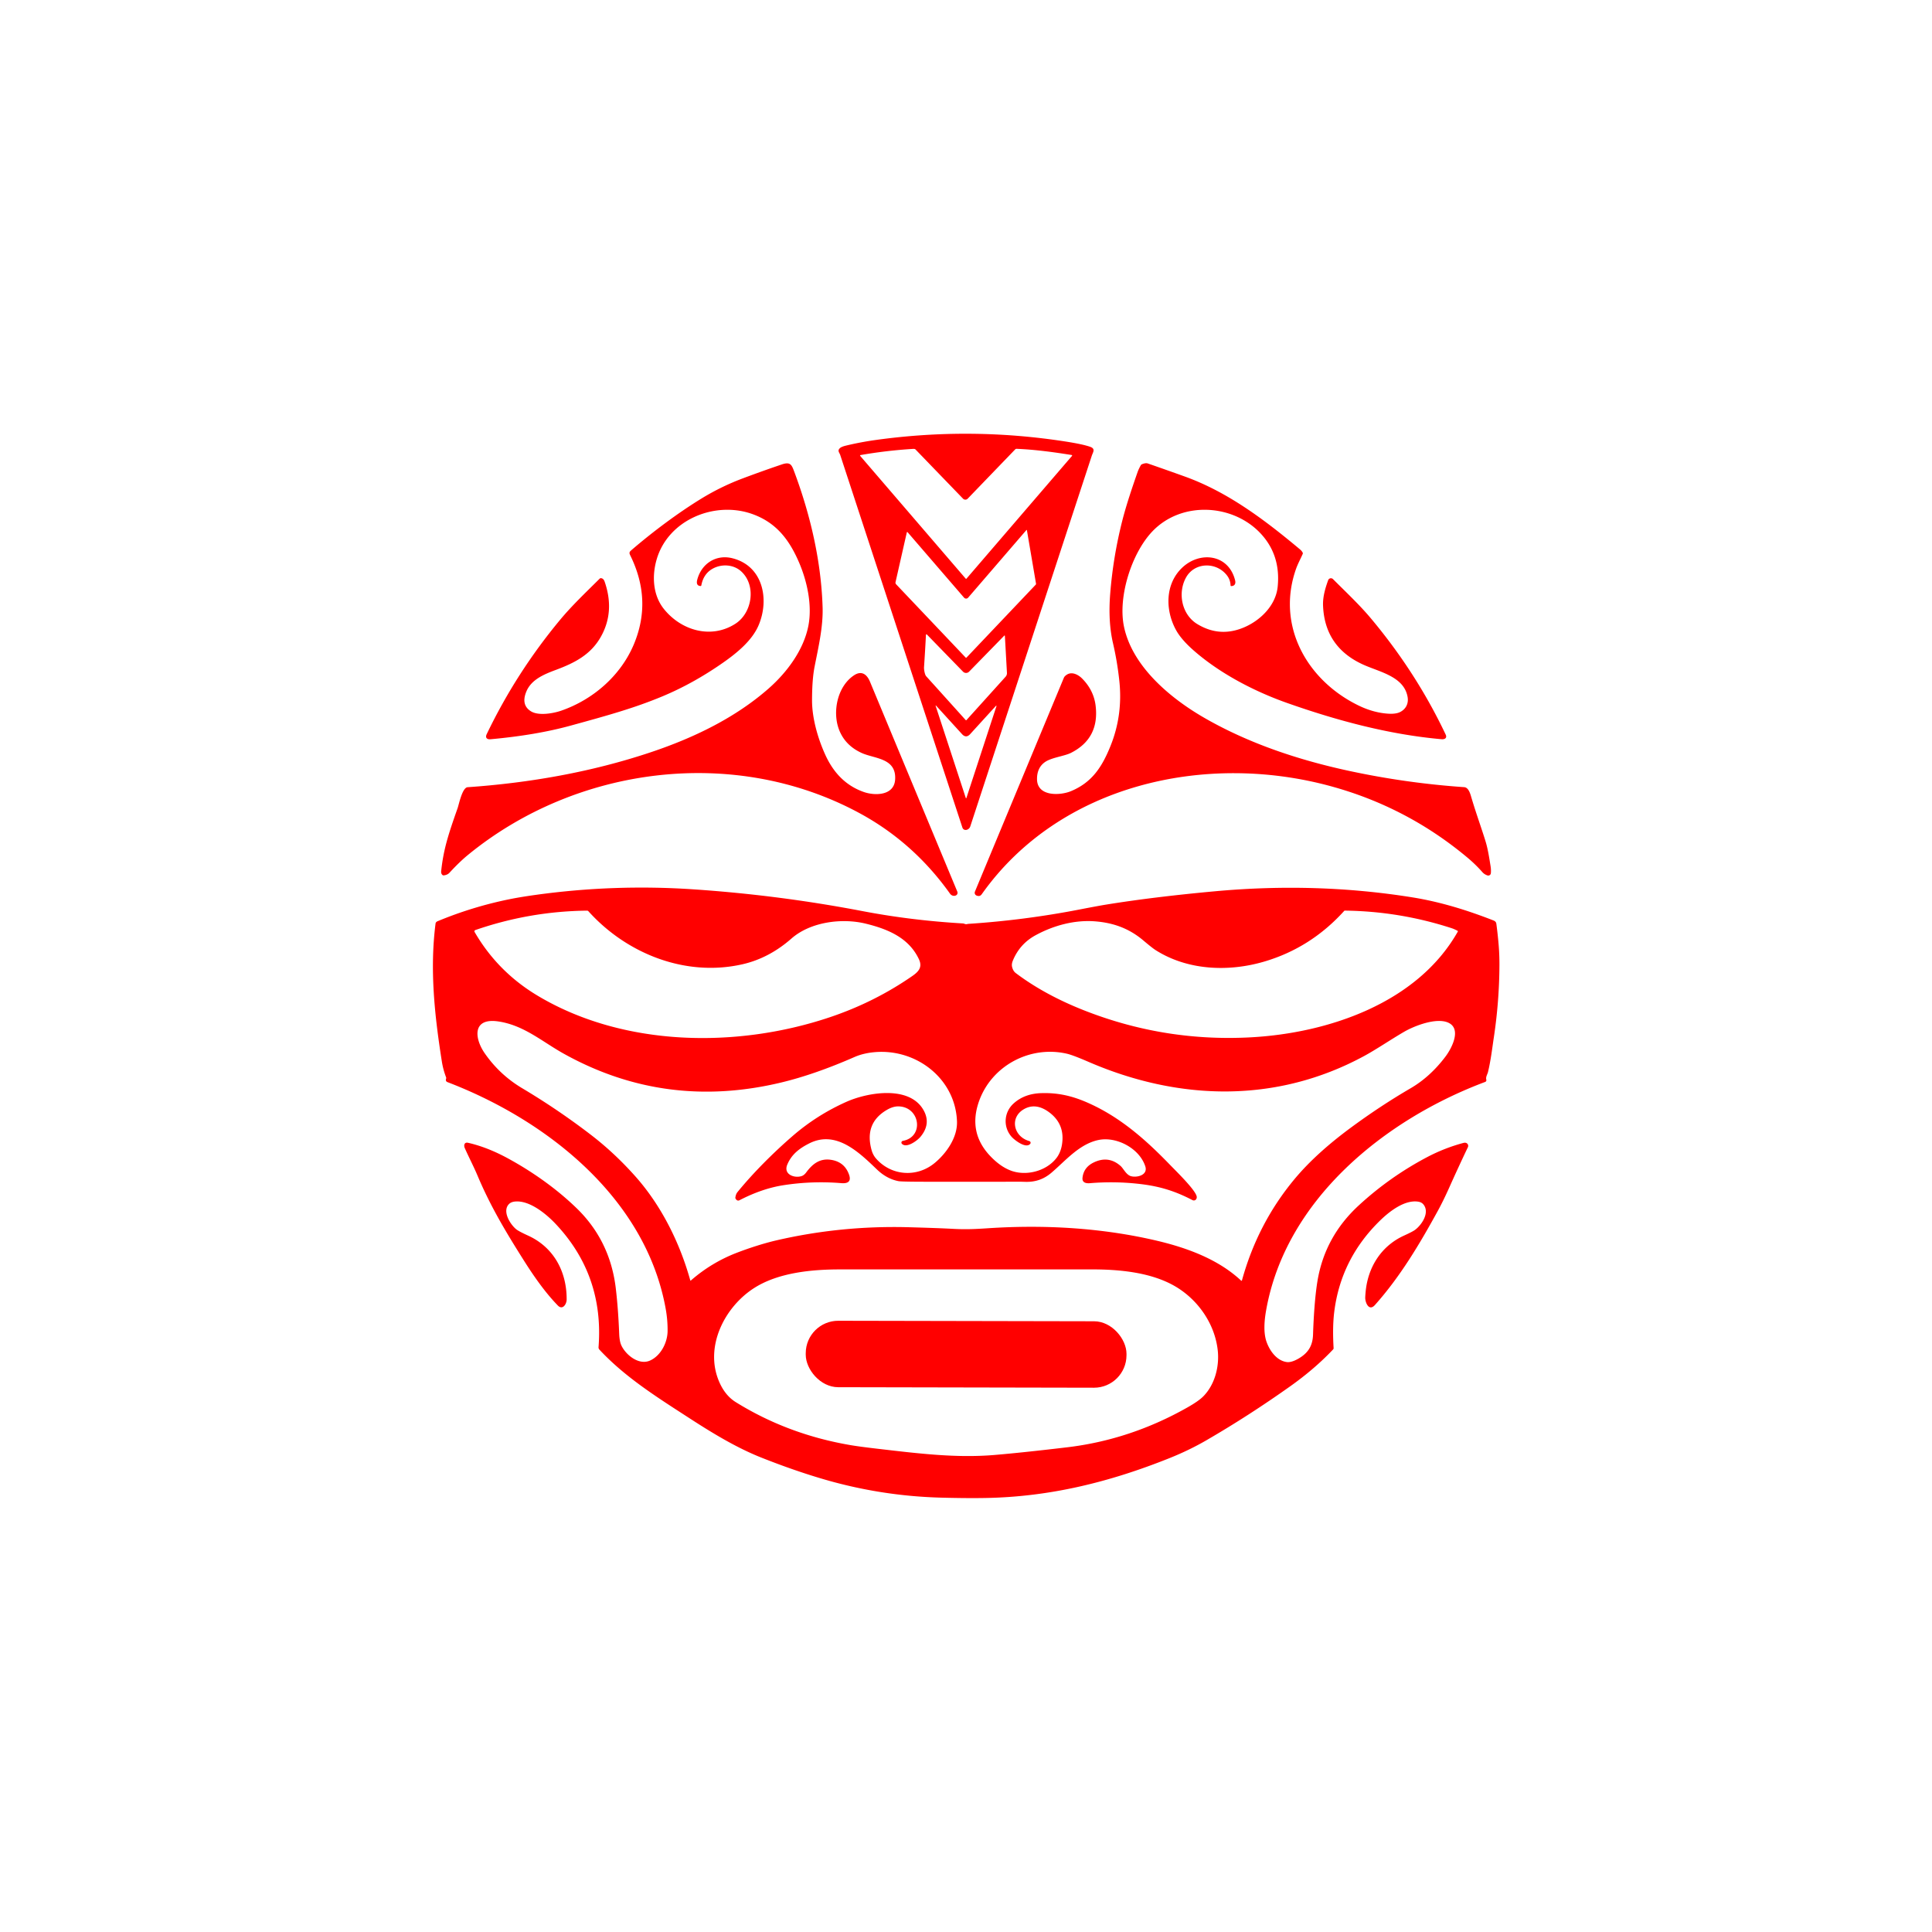 <svg xmlns="http://www.w3.org/2000/svg" viewBox="0 0 1448 1448" width="2048" height="2048" fill="red" xmlns:v="https://vecta.io/nano"><path d="M721.28 620.18l-91.55-279.19c-.59-1.79-2.37-3.18-.17-5.17q1.16-1.04 4.42-1.83 11.04-2.65 22.28-4.22 71.18-9.9 142.21 1.12 13.34 2.07 18.79 4.06c3.99 1.47 1.82 4.14 1.03 6.56Q772.71 480.45 727.2 619.4c-.93 2.87-4.94 3.78-5.92.78zm81.93-279.16c-13.67-2.19-27.44-4.06-41.23-4.64q-.68-.03-1.15.46l-35.56 36.9a2.43 2.43 0 0 1-3.5 0q-17.76-18.38-35.62-36.88-.48-.5-1.77-.42-19.93 1.22-39.45 4.63a.38.38 0 0 0-.22.63l79.01 91.92q.35.41.7 0l79.03-91.93a.41.4-65.1 0 0-.24-.67zm-33.54 56.48q-.1-.58-.48-.14l-43.58 50.57a2.03 2.02-44.9 0 1-3.07 0l-42.32-49.06a.34.33-59.1 0 0-.58.15l-8.45 37.28a1.8 1.78-60.7 0 0 .45 1.63l52.1 54.9q.33.35.66 0l51.84-54.61q.32-.33.24-.77l-6.81-39.95zm-16.99 78.89l-26.37 27.01a3.17 3.17 0 0 1-4.54 0l-27.08-27.84a.41.41 0 0 0-.71.26q-.61 11.97-1.43 24.15c-.13 1.91.6 5.74 1.59 6.84q14.8 16.38 29.6 32.84.32.36.65 0l29.27-32.44a4.02 3.98-25.9 0 0 1.03-2.92l-1.55-27.73a.27.27 0 0 0-.46-.17zm-50.85 52.76q-.86-.94-.46.27l22.5 68.72a.22.21 44.8 0 0 .41 0l22.4-68.44q.48-1.47-.56-.33l-18.98 20.82q-3.07 3.37-6.14 0l-19.17-21.04zM473.42 412.16c15.71-13.51 34.88-27.89 52.72-38.76q14.59-8.88 30.6-14.88 14.49-5.44 29.15-10.41c6.51-2.22 7.45.23 9.41 5.48 12.31 32.98 20.18 67.5 21.23 101.65.45 14.61-3.18 29.95-6.03 44.5q-1.86 9.54-1.89 25.01c-.03 13.46 4.32 28.58 9.88 40.84 5.98 13.18 15.06 23.12 28.86 27.98 8.37 2.95 22.81 2.83 23.54-9.38.97-16.2-15.37-15.42-25.14-19.88q-12.09-5.52-16.7-16.92c-5.48-13.55-1.52-32.98 11.04-41.27 5.66-3.74 9.64-.74 11.93 4.77q32.69 78.62 65.41 157.21c1.31 3.17-3.23 4.73-5.42 1.67q-27.39-38.45-67.76-60.3c-93.47-50.6-212.03-35.43-293.5 31.27q-6.29 5.14-13.87 13.37-1.55 1.67-4.34 1.98a1.19 1.17-27.5 0 1-.88-.27q-1.2-1.01-1.01-2.83c1.7-16.49 5.55-28.1 12.29-47.2 1.02-2.87 3.48-15.51 7.53-15.79 46.75-3.25 93.55-11.48 138.02-26.45 31.48-10.6 62.59-25.53 87.69-47.62 13.85-12.19 26.22-28.98 29.7-47 2.94-15.21-.88-33-6.89-47.1-7.38-17.3-17.26-30.3-35.44-36.67-28-9.82-62.63 4.39-71.35 33.95-3.66 12.41-2.97 26.88 5.38 37.31 12.98 16.19 35.49 22.79 53.67 11.01 12.65-8.2 15.74-28.89 4.12-39.31-5.63-5.04-14.2-5.57-20.78-2.14q-7.29 3.8-8.96 12.76-.1.51-.61.48c-2.98-.18-3.03-2.57-2.4-4.9 3.21-11.92 14.04-19.02 26.35-15.91 23.06 5.83 27.8 31.01 19.58 50.25-4.9 11.5-16.32 20.8-26.63 28q-22.38 15.64-45.48 25.26c-21.15 8.81-40.96 14.29-68.93 21.97q-25.79 7.08-59.87 10.17c-2.66.24-4.13-1.14-2.86-3.81q22.18-46.23 55.19-85.92c8.78-10.55 19.44-20.65 29.5-30.66a1.18 1.18 0 0 1 .96-.34q1.89.18 2.71 2.53 7.83 22.52-2.81 41.39c-7.52 13.36-19.54 19.53-33.39 24.7-8.94 3.34-18.71 7.21-22.49 16.44q-4.09 9.99 3.47 14.71c5.75 3.6 16.95 1.55 22.84-.51 23.77-8.29 44.39-26.18 54.23-49.51q14-33.17-2.62-66.83c-1.05-2.12-.57-2.7 1.05-4.09zm415.46 20.72c-6.37 11.55-3.22 27.74 8.44 34.83q17.26 10.5 35.94 2.12c12.04-5.41 22.97-16.48 24.34-30.09q2.39-23.78-12.91-40.05c-20.89-22.2-59.31-24.27-81.07-1.35-15.58 16.42-25.82 48.98-21.25 71.14 6.19 30.07 34.79 53.82 60.01 68.39 33.35 19.27 70.85 31.72 108.38 39.82q42.85 9.25 86.6 12.27c3.46.24 4.69 5.33 5.48 7.98 3.55 11.94 7.73 23.37 10.61 32.82 1.73 5.7 2.66 11.95 3.7 18.36q.45 2.8.22 5.33a1.95 1.94 11.7 0 1-2.55 1.67q-2.33-.78-3.88-2.55-5.05-5.72-10.91-10.63-45.55-38.19-103.02-53.8c-93.42-25.38-202.69-1.47-261.13 80.96-1.08 1.52-2.24 1.75-3.91 1.12a2.24 2.23-68.4 0 1-1.28-2.96q33.25-79.99 66.67-160.3.52-1.24 2.32-2.37c3.77-2.37 8.45.04 11.3 2.9q8.83 8.87 10.2 20.63 2.82 24.32-18.44 35.11c-5.09 2.58-14.79 3.49-19.7 7.04q-5.88 4.24-5.81 12.72c.11 13.22 17.44 12.32 25.49 8.95 15.73-6.57 23.21-18.04 29.58-33.83q9.32-23.09 6.64-48.61-1.51-14.39-4.78-28.5-3.73-16.14-2.09-36.88 2.21-27.91 9.09-54.96c2.94-11.57 7.49-25.04 11.43-36.3q.83-2.38 2.48-5.26a1.37 1.35-86.4 0 1 .66-.59q2.86-1.23 4.54-.65 13.77 4.77 27.48 9.7c32.34 11.6 59.94 32.43 86.53 54.66q1.4 1.17 2.06 2.48.24.48.02.97c-1.61 3.64-3.67 7.46-4.9 10.9-15.16 42.56 7.87 83.82 46.79 102.71q11.27 5.47 22.38 6.12 5.79.34 8.97-1.37c4.23-2.26 6.24-6.4 5.35-11.29-2.7-14.9-20.19-18.43-32.24-23.67q-29.83-12.98-31.11-44.64c-.27-6.49 1.63-13.01 3.83-19.09a2.2 2.2 0 0 1 3.62-.81c9.57 9.58 19.89 19.27 28.26 29.25q34.1 40.65 56.18 87.23c1.25 2.63-.68 3.73-3.06 3.52-39.35-3.48-78.43-14.01-115.54-27.09-24.57-8.65-50.6-22.12-70.41-39.56q-9.09-8.01-13-15.04c-8.09-14.57-8.53-34.3 4.38-46.72 13.3-12.78 34.97-10.41 39.84 9.39.59 2.4-.31 4.19-2.86 4.25q-.54.02-.56-.52-.17-4.16-2.63-7.39c-7.93-10.41-24.34-10.14-30.77 1.53zm-164.06 259.7q.6-.14 1.2-.18 41.68-2.74 82.67-10.67 14.35-2.78 19.67-3.64 35.89-5.84 82.02-10.07 76.02-6.98 147.77 4.47c20.98 3.34 41.12 9.53 61.21 17.39q1.89.74 2.12 2.4 1.04 7.72 1.7 15.47.65 7.57.62 15.53-.12 27.32-4.21 54.35c-1.04 6.85-2.27 17.37-4.4 25.99-.36 1.48-1.8 3.58-1.23 5.58a1.4 1.39 71.9 0 1-.85 1.69c-75.01 28.1-149.5 87.93-164.2 171.32-1.25 7.11-2.17 16.5.38 23.58s7.88 14.11 15.2 15.06c3.33.43 7.73-1.83 10.67-3.83 5.98-4.06 8.7-9.3 8.94-16.73.42-13.21 1.44-28.72 3.29-39.97q5.46-33.34 30.89-56.8 23.29-21.49 51.37-36.29 12.95-6.82 27.12-10.62 1.11-.3 1.97-.04a2.33 2.33 0 0 1 1.42 3.23q-7.04 14.76-13.79 29.85-4.62 10.33-8.8 17.96c-13.75 25.07-28.17 49.27-47.06 70.45-4.42 4.96-7.17-1.52-7.29-5.09q-.04-1.15.31-4.9c1.75-18.49 11.76-34.27 28.77-42.02q6.51-2.96 8.37-4.37c5.13-3.88 11.15-13.15 6.05-19.1q-1.4-1.63-4.06-1.99c-9.99-1.36-21.14 7.15-28.48 14.34q-29.16 28.52-34.16 68.08-1.46 11.53-.51 27.41a1.25 1.22-25.8 0 1-.33.91q-13.8 14.62-32.17 27.66-31.14 22.1-62.82 40.46-12.8 7.42-27.44 13.3c-45.52 18.27-89.89 28.94-136.75 29.94q-13.79.3-33.99-.21-45.98-1.15-90.03-14.21-21.58-6.39-45.23-15.77c-18.97-7.52-37.12-18.62-54.21-29.7-24.55-15.91-48-30.59-67.27-51.25a2.51 2.5-64.3 0 1-.67-1.92q4.17-53.89-32.27-92.45c-7.21-7.63-19.28-17.38-29.84-16.69q-3.27.21-4.96 1.87c-5.28 5.2.59 14.97 5.25 18.87q1.9 1.59 9.07 4.86c19.11 8.73 28.96 26.89 28.85 47.9-.02 3.44-3.02 8.16-6.6 4.48-9.77-10.03-18.34-22.45-25.8-34.28-13.97-22.12-24.95-40.68-34.41-63.11-2.88-6.83-6.5-13.7-9.57-20.67-.9-2.06-.24-4.52 2.42-3.92q14.41 3.24 30.03 11.74c18.38 10.01 36.45 22.78 51.47 37.37q25.09 24.38 29.3 60.11 1.8 15.26 2.53 33.81.22 5.75 1.59 8.75c3.25 7.13 13.1 15.23 21.55 11.43 8.1-3.65 13.05-13.49 13.14-22.04q.08-8.38-1.41-16.67c-14.91-82.97-88.96-141.42-163.51-169.93q-1.75-.67-1.06-2.68.15-.46-.02-.92-2.24-5.82-3.2-11.95c-5.44-34.5-9.13-68.76-4.72-103.26q.15-1.23 1.62-1.84 25.93-10.77 53.36-16.37 8.48-1.73 19.73-3.29 59.03-8.21 118.61-4.2 63.85 4.29 126.67 16.31c24.88 4.76 49.88 7.75 75.17 9.23 1.31.07 1.79.85 3.23.49zm-321.95 53.63c64.23 38.45 149.3 39.7 219.29 16.12q33.39-11.25 61.72-30.91c4.91-3.41 7.54-6.79 4.79-12.59-7.58-16.01-23.19-22.48-39.69-26.54-17.94-4.43-41.54-1.39-55.8 11.13q-16.88 14.8-36.83 19.31c-42.71 9.66-86.78-8.01-115.37-39.79q-.4-.44-.99-.43-43.1.48-83.76 14.56a1 .99-24.7 0 0-.53 1.43q17.29 29.82 47.17 47.71zm534.88 31.23c57.55-3.17 124.4-25.5 154.8-79.13q.28-.48-.21-.73-2.42-1.27-4.08-1.82-39.19-12.79-80.42-13.27a.36.34 21.9 0 0-.28.11q-25.04 27.74-59.92 38.05c-26.85 7.94-57.63 6.71-81.67-8.65q-2.44-1.56-9.18-7.25c-10.61-8.94-22.37-13.15-36.05-14.22-15.44-1.2-31.12 3.1-44.54 10.39q-11.98 6.5-17.15 19.21-1.05 2.56-.45 4.79.77 2.92 2.67 4.35 22.15 16.72 52.78 28.58 59.67 23.12 123.7 19.59zm-301.4 102.94c1.87 5.34-1.14 6.75-5.78 6.37q-21.61-1.79-43.07 1.49-16.15 2.46-33.21 11.29-1.79.93-3-1.19-.21-.38-.15-.82.35-2.56 1.58-4.06c11.94-14.62 26.73-29.39 41.32-42.04q18.23-15.79 40.45-25.68c15.84-7.04 47.57-12.61 57.92 6.72q5.41 10.11-2.62 19.65c-2.45 2.9-10.47 8.75-13.85 5.11a1.3 1.3 0 0 1 .72-2.16c16.05-2.9 13.05-25.26-3.01-25.84q-4.23-.15-8.97 2.63-17.07 9.98-11.43 30.16 1.04 3.74 3.49 6.48c11.44 12.86 30.41 14.16 43.71 3.21 8.89-7.31 17.23-19.24 16.8-31.21-1.17-32.15-30.68-54.88-62.19-51.87q-8.18.78-14.58 3.58-29.72 13.01-54.49 19-87 21.04-163.41-21.45c-16.34-9.08-29.91-21.39-49.2-24.21-19.58-2.86-17.79 12.75-10.14 23.8q11.18 16.16 28.1 26.25 26.83 15.98 51.6 34.99 17.63 13.54 33.26 31.1c19.45 21.86 33.28 49.71 41.12 77.83q.14.49.52.16 15.28-13.32 34.01-20.59c8.78-3.41 20.07-7.13 30.03-9.44q48.49-11.22 99.12-9.85 21.7.59 33.75 1.24c9.5.51 16.74.12 26-.49 42.11-2.76 85.33-.34 126.73 9.46 22.95 5.44 45.96 14.12 62.71 29.81a.38.38 0 0 0 .63-.17q11.7-42.49 39.12-75.59c12.13-14.63 27.21-27.62 42.62-38.98q22.11-16.29 44.64-29.42 14.63-8.53 26.07-23.64c5.05-6.67 12.37-21.17 1.96-25.64-8.88-3.82-25.14 2.43-33.05 7.05-9.99 5.83-20.82 13.19-29.65 17.98-65.84 35.73-138.99 33.81-206.93 4.35q-11.47-4.97-16.01-6.02c-27.69-6.35-56.47 9.05-65.88 35.76q-8.15 23.14 8.1 40.57 7.86 8.43 16.17 11.42c11.13 4.02 26.01.43 33.76-9.49q3.26-4.17 4.22-10.33 2.41-15.54-10.3-24.5c-5.55-3.92-11.58-5.35-17.64-2.18-11.61 6.06-8.68 20.86 3.46 24.25a1.29 1.28 27.9 0 1 .64 2.07c-3.22 3.82-11.64-2.78-13.73-5.06-6.69-7.28-6.13-18.45 1.23-25.16q8.09-7.37 20.64-7.79c12.37-.4 22.98 1.92 34.77 7.1 24 10.54 43.1 27.21 61.73 46.49 5.1 5.28 20.1 19.83 20.19 24.3.04 1.89-1.58 3.14-3.3 2.24-12.66-6.59-24-10.2-38.53-11.95q-19.05-2.3-38.24-.69c-3 .25-5.95-.43-5.56-4.04q.85-7.9 8.53-11.56 11.03-5.25 20.03 2.71c2.07 1.84 4.13 6.49 7.56 7.57 4.41 1.38 13.13-.6 10.93-7.34-4.43-13.55-21.77-22.67-35.42-19.64-14.23 3.16-24.34 15.45-34.89 24.44-5.68 4.85-11.94 7.05-19.47 6.85q-3.62-.1-3.68-.1-36.9.1-73.8.02-15.62-.04-17.69-.44-8.81-1.71-16.15-8.74c-13.27-12.7-30.48-29.72-50.66-19.6-7.31 3.67-13.32 8.14-16.58 16.01-3.03 7.34 5.44 10.31 10.8 8.52q1.84-.61 3.5-2.85c4.83-6.49 10.37-10.7 18.89-9.26q9.83 1.67 13.13 11.05zm-70.9 84.83c-22.41 14.21-37.66 44.17-26.49 70.28q4.44 10.38 12.43 15.35 38.93 24.2 85.98 32.24 6.7 1.14 19.81 2.67c31.37 3.65 59.23 7.13 88.07 4.73q20.6-1.72 54.5-5.75 47.44-5.64 90.3-29.94 8.22-4.66 11.71-8.16c8.77-8.82 12.24-22.46 10.91-34.62-2.18-19.85-14.8-37.86-31.73-47.83-17.96-10.57-41.85-12.78-62.19-12.79q-94.63-.01-189.25.01c-20.88 0-45.92 2.32-64.05 13.81z"/><rect x="-120.2" y="-24.9" transform="matrix(1 .002 -.002 1 724.09 1014.98)" width="240.4" height="49.8" rx="24.34"/></svg>